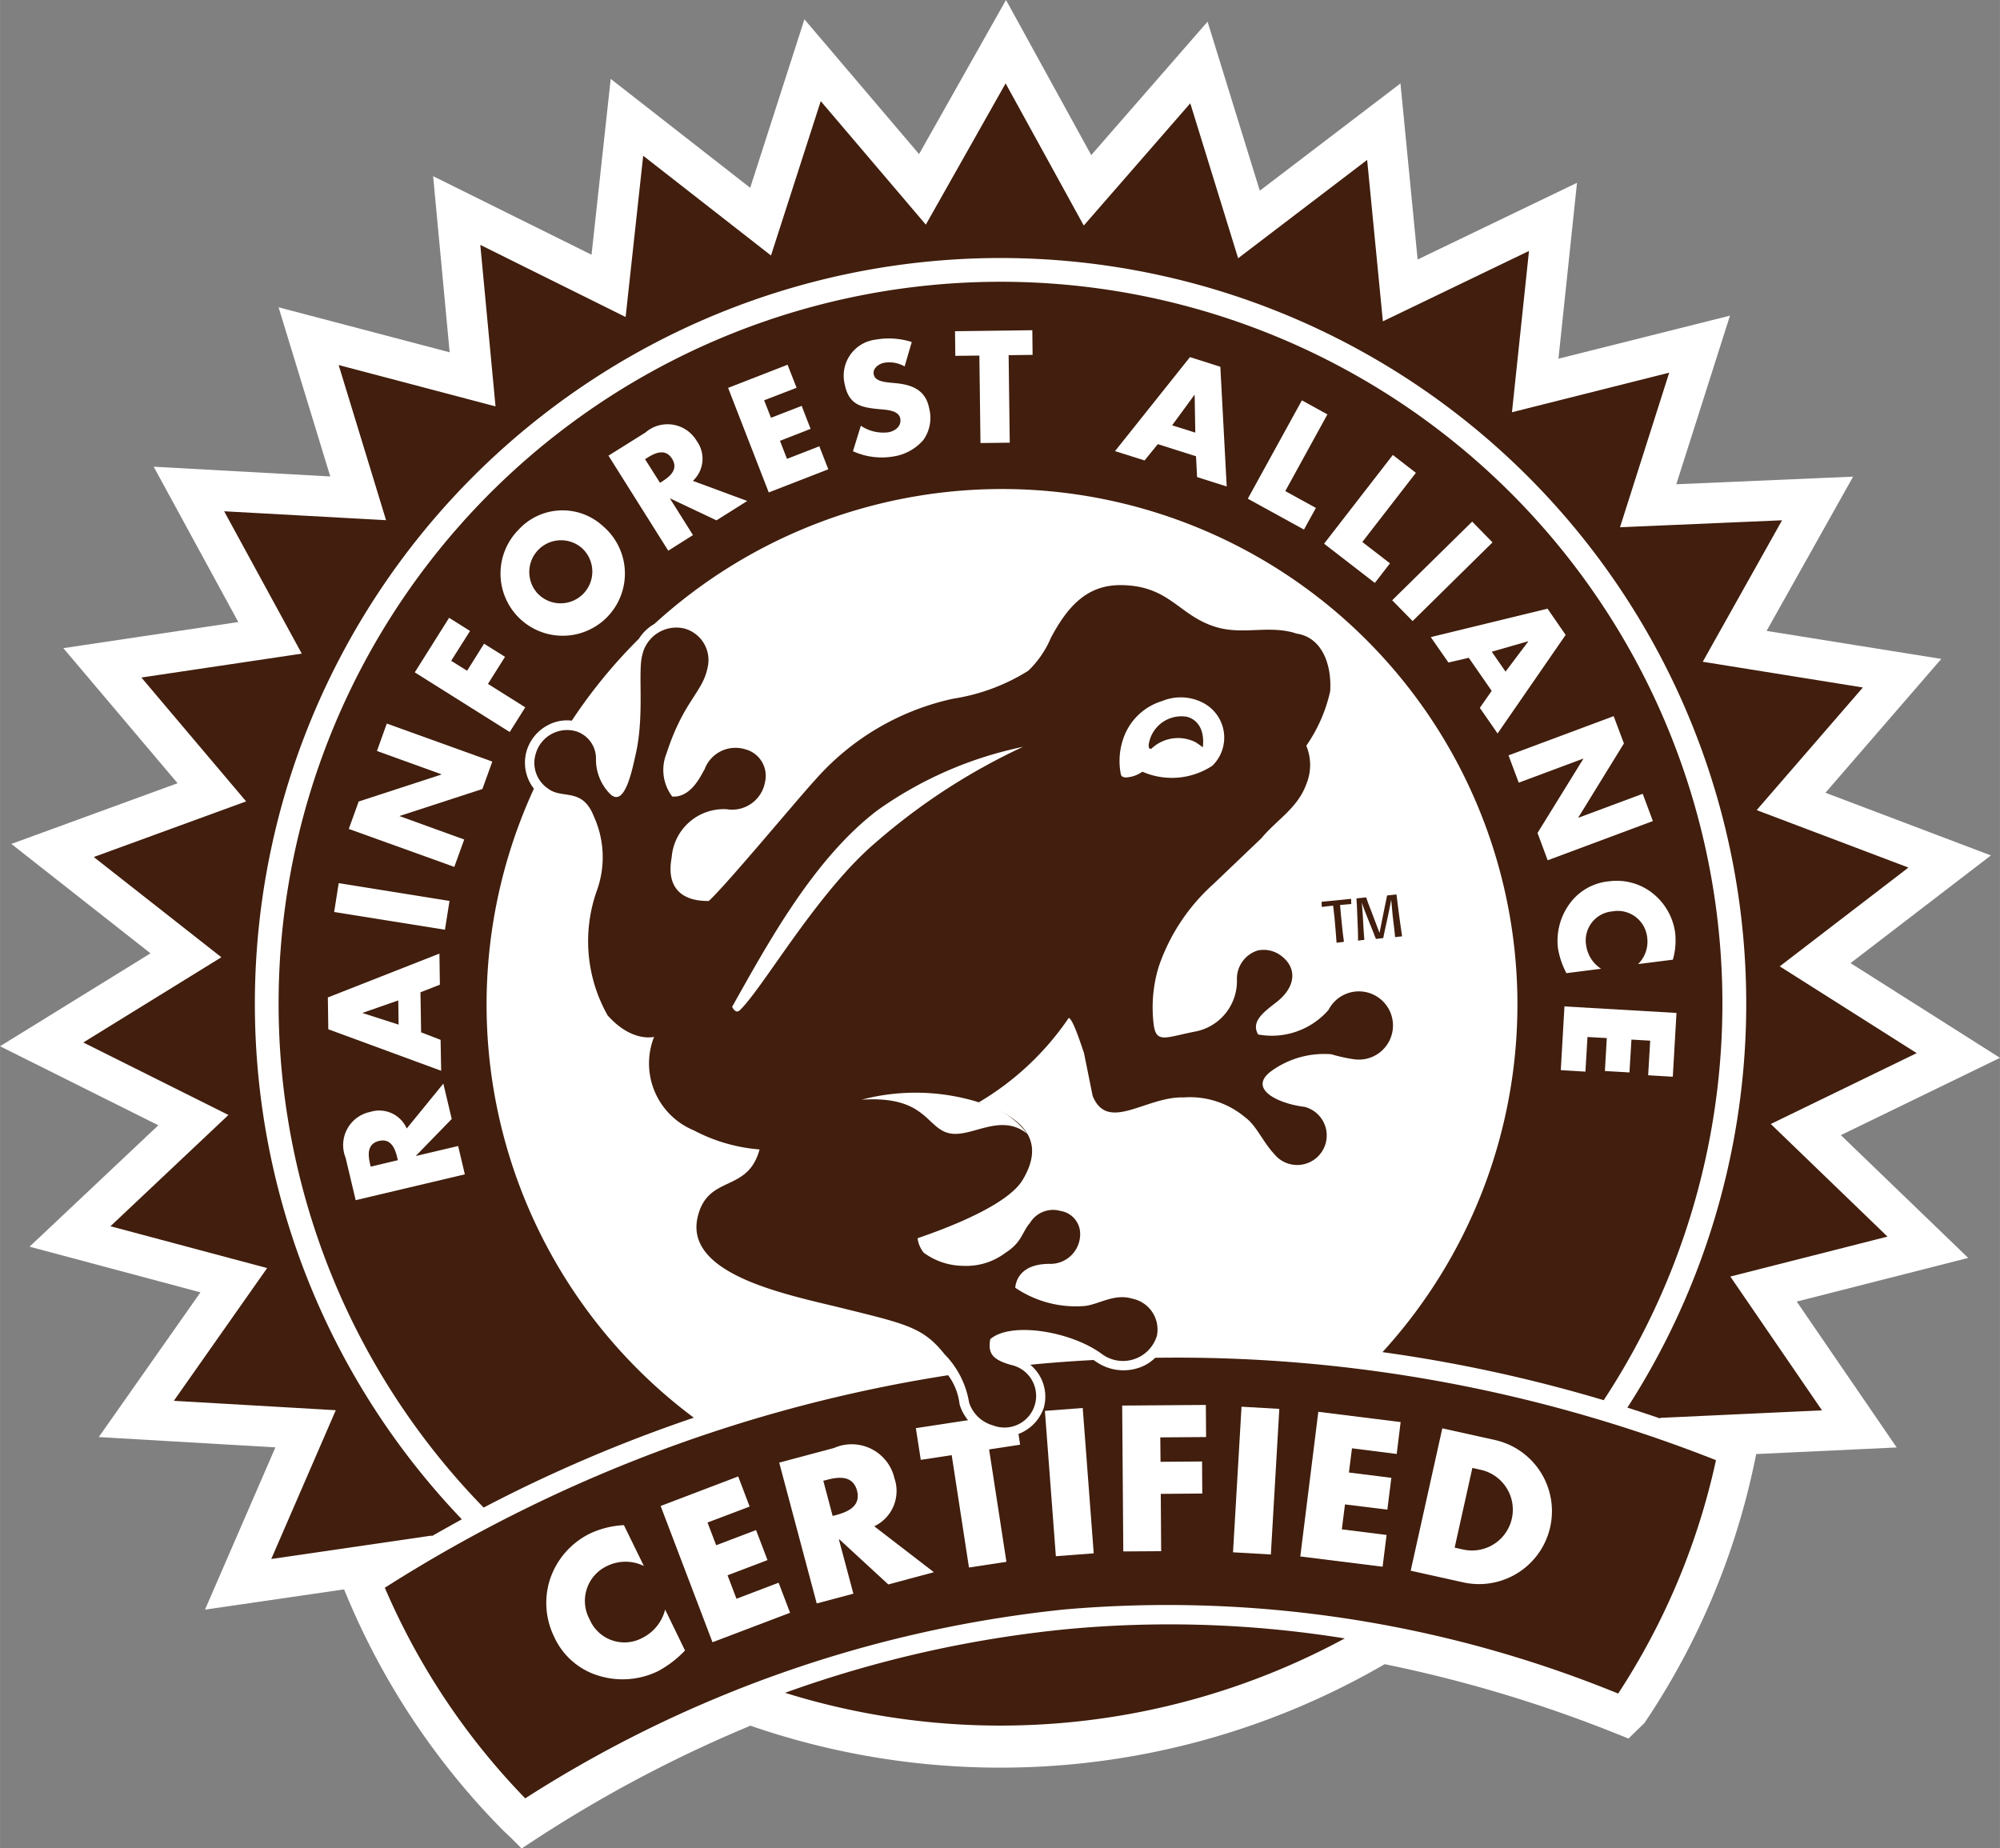 <?xml version="1.0" encoding="UTF-8"?> <svg xmlns="http://www.w3.org/2000/svg" id="Layer_1" data-name="Layer 1" width="20.349mm" height="18.804mm" viewBox="0 0 57.682 53.304"><rect x="0" y="0" width="57.682" height="53.304" fill="#808080" stroke="none"/><path d="M59.797,37.257l3.896-2.989-4.592-1.74,3.215-3.715-4.85-.777,2.402-4.283-4.908.211,1.49-4.68L51.689,20.479l.515-4.883-4.425,2.13-.476-4.888-3.905,2.978L41.948,11.123l-3.229,3.704L36.353,10.522l-2.413,4.278-3.183-3.742L29.252,15.735l-3.872-3.023-.532,4.881-4.398-2.181.459,4.889-4.749-1.249,1.435,4.696-4.902-.27L15.041,27.789l-4.856.725,3.171,3.75L8.742,33.949l3.863,3.037L8.428,39.565l4.394,2.194L9.247,45.129l4.744,1.268L11.169,50.414l4.903.286-1.955,4.505,4.292-.625c-.159.101-.681.431-.681.431l.092.221a20.694,20.694,0,0,0,4.424,6.641l.214.202a38.505,38.505,0,0,1,6.515-3.429A21.55,21.55,0,0,0,47.188,56.879a39.407,39.407,0,0,1,7.003,2.084l.174-.169a20.679,20.679,0,0,0,3.081-7.362l.048-.233s-.574-.226-.75-.293l4.334-.203-2.775-4.05,4.76-1.212-3.535-3.408,4.418-2.146Z" transform="translate(-7.345 -9.438)" style="fill: #fff;stroke: #fff;stroke-width: 1.055px"></path><path d="M56.829,51.549a42.378,42.378,0,0,0-16.166-2.95,1.223,1.223,0,0,1-.439.277A1.386,1.386,0,0,1,38.954,48.71l-.071-.047c-.559.03-1.122.07-1.686.123-.045.004-.092.011-.137.015a1.193,1.193,0,0,1,.391,1.233,1.231,1.231,0,0,1-1.545.782,1.286,1.286,0,0,1-.875-.841l-.008-.026-.005-.024a1.729,1.729,0,0,0-.328-.823A42.408,42.408,0,0,0,18.444,55.231v.002a20.09,20.09,0,0,0,4.046,6.07l.004.002a35.558,35.558,0,0,1,15.558-5.448,34.368,34.368,0,0,1,15.96,2.425h.004a20.066,20.066,0,0,0,2.818-6.72Z" transform="translate(-7.345 -9.438)" style="fill: #411e0d;fill-rule: evenodd"></path><path d="M58.675,37.309,62.387,34.46l-4.377-1.657,3.063-3.537-4.618-.742,2.287-4.08-4.674.201,1.419-4.458L50.952,21.328l.491-4.652-4.214,2.03-.454-4.656-3.721,2.836L41.674,12.417,38.602,15.943l-2.254-4.1-2.301,4.074L31.016,12.355,29.581,16.807l-3.686-2.877-.507,4.651L21.197,16.501l.439,4.658-4.524-1.193,1.367,4.475-4.67-.257L16.048,28.29l-4.626.689L14.443,32.552l-4.394,1.604,3.68,2.891L9.747,39.505l4.186,2.091-3.403,3.209,4.519,1.206L12.358,49.84l4.671.271-1.861,4.291,4.627-.675-.003.019c.29-.165.581-.327.872-.489a21.507,21.507,0,1,1,33.617-3.221c.316.102.635.206.949.314l-.008-.018,4.672-.217-2.644-3.859,4.533-1.152-3.366-3.248L62.625,39.812Z" transform="translate(-7.345 -9.438)" style="fill: #411e0d"></path><path d="M29.987,58.262a20.875,20.875,0,0,0,16.142-1.569,31.726,31.726,0,0,0-8.023-.266A33.616,33.616,0,0,0,29.987,58.262Zm4.228-40.602A20.819,20.819,0,0,0,21.293,52.919a42.362,42.362,0,0,1,6.062-2.592,14.87,14.87,0,0,1-4.612-18.141,1.219,1.219,0,0,1-.208-1.096,1.239,1.239,0,0,1,.608-.735,1.161,1.161,0,0,1,.693-.132,14.908,14.908,0,0,1,1.935-2.362,1.267,1.267,0,0,1,.447-.428A14.865,14.865,0,0,1,47.217,48.436a42.788,42.788,0,0,1,6.381,1.386A20.819,20.819,0,0,0,34.215,17.66Z" transform="translate(-7.345 -9.438)" style="fill: #411e0d;fill-rule: evenodd"></path><g><path d="M25.915,54.604a1.205,1.205,0,0,0-1.067.003,1.11,1.11,0,0,0-.496,1.54,1.089,1.089,0,0,0,1.524.528,1.252,1.252,0,0,0,.652-.814l.573,1.18a3.068,3.068,0,0,1-.782.598,2.334,2.334,0,0,1-1.689.135,2.061,2.061,0,0,1-1.305-1.132,2.219,2.219,0,0,1-.117-1.657,2.272,2.272,0,0,1,1.142-1.312,2.601,2.601,0,0,1,.989-.247Z" transform="translate(-7.345 -9.438)" style="fill: #fff"></path><path d="M27.75,53.35l.25.655,1.15-.437.33.866-1.152.438.257.677,1.216-.463.33.867-2.237.85-1.496-3.93,2.237-.852.33.869Z" transform="translate(-7.345 -9.438)" style="fill: #fff"></path><path d="M34.279,54.783l-1.315.353L31.553,53.836l-.013.004.417,1.563-1.057.281-1.082-4.061,1.58-.422a1.265,1.265,0,0,1,1.744.875,1.126,1.126,0,0,1-.583,1.383Zm-2.92-1.622.102-.027c.349-.093.716-.261.601-.704-.119-.442-.524-.403-.87-.31l-.102.026Z" transform="translate(-7.345 -9.438)" style="fill: #fff"></path><path d="M36.371,54.484l-1.08.164-.498-3.241-.892.136-.142-.915,2.868-.438.139.915-.894.137Z" transform="translate(-7.345 -9.438)" style="fill: #fff"></path><path d="M38.889,54.239l-1.092.083-.316-4.192,1.091-.083Z" transform="translate(-7.345 -9.438)" style="fill: #fff"></path><path d="M40.809,50.895l.007.704,1.198-.009.006.924-1.197.01.011,1.653-1.092.007-.032-4.207,2.413-.018.007.926Z" transform="translate(-7.345 -9.438)" style="fill: #fff"></path><path d="M43.998,54.272l-1.091-.063.245-4.199,1.09.063Z" transform="translate(-7.345 -9.438)" style="fill: #fff"></path><path d="M46.338,51.21l-.089.698,1.224.153-.115.918-1.222-.151-.091.719,1.291.162-.115.916-2.374-.296.52-4.172,2.374.296-.113.92Z" transform="translate(-7.345 -9.438)" style="fill: #fff"></path><path d="M48.943,50.634l1.516.336a2.103,2.103,0,1,1-.914,4.106l-1.514-.336Zm.356,3.44.24.054a1.177,1.177,0,1,0,.521-2.296l-.25-.057Z" transform="translate(-7.345 -9.438)" style="fill: #fff"></path></g><g><path d="M46.309,35.512c-.143.011-.165.014-.315.028.014.17.018.198.031.352.041.427.064.596.08.698l-.009.014c-.098.01-.102.01-.196.023l-.008-.01c-.016-.241-.037-.48-.059-.72-.018-.175-.031-.263-.039-.338-.148.015-.166.016-.318.037l-.01-.011c-.003-.059-.003-.067-.005-.126l.007-.013c.123-.012.319-.03.441-.043.133-.013.265-.027.396-.041l.009.011c0,.06,0,.078.004.128Z" transform="translate(-7.345 -9.438)" style="fill: #411e0d"></path><path d="M47.623,35.246c.048.397.1.79.158,1.185l-.006.014c-.085.008-.096.01-.186.022L47.58,36.456c-.018-.195-.026-.254-.049-.442l-.021-.182c-.011-.12-.035-.382-.041-.447-.019.102-.035.193-.087.44l-.055.256c-.043.195-.059.264-.085.4l-.008.014c-.094.009-.102.01-.201.023l-.008-.009c-.012-.029-.025-.058-.035-.085-.018-.053-.117-.3-.141-.354l-.092-.233c-.092-.236-.1-.264-.135-.371.013.172.016.21.028.379l.017.309c.012.201.016.245.027.379l-.008.014a1.394,1.394,0,0,0-.162.021l-.012-.011v-.108c-.002-.202-.015-.408-.021-.612-.013-.307-.011-.326-.025-.474l.008-.014c.127-.013.157-.016.264-.03l.013.011c.044.134.081.23.126.342l.255.673.147-.734c.048-.229.051-.237.068-.334l.008-.013c.124-.012.139-.015.257-.028Z" transform="translate(-7.345 -9.438)" style="fill: #411e0d"></path></g><g><path d="M20.131,40.691l.242,1.02L19.344,42.769l.003.008,1.211-.286.193.817-3.148.745-.291-1.224a.976.976,0,0,1,.713-1.322.866.866,0,0,1,1.05.479Zm-1.311,2.209-.02-.078c-.062-.268-.183-.556-.526-.477-.341.084-.319.394-.257.662l.018.079Z" transform="translate(-7.345 -9.438)" style="fill: #fff"></path><path d="M19.49,39.213l.562.216.016.892-3.255-1.197-.013-.918,3.218-1.265.013.897-.56.219Zm-1.684-.564v.009l1.035.332L18.831,38.292Z" transform="translate(-7.345 -9.438)" style="fill: #fff"></path><path d="M20.309,35.423l-.132.83-3.195-.511.131-.832Z" transform="translate(-7.345 -9.438)" style="fill: #fff"></path><path d="M17.404,33.346l.285-.791,2.383-.777.002-.009-1.858-.671L18.5,30.307l3.043,1.096-.285.791-2.388.778-.002.004,1.865.675-.286.79Z" transform="translate(-7.345 -9.438)" style="fill: #fff"></path><path d="M20.357,28.497l.459.287.489-.78.605.378-.492.781,1.076.676-.449.712-2.738-1.721.99-1.573.604.379Z" transform="translate(-7.345 -9.438)" style="fill: #fff"></path><path d="M24.734,24.612a1.794,1.794,0,1,1-2.441.112A1.721,1.721,0,0,1,24.734,24.612Zm-1.892,1.934a.915.915,0,1,0,1.28-1.305.916.916,0,0,0-1.28,1.305Z" transform="translate(-7.345 -9.438)" style="fill: #fff"></path><path d="M28.896,23.887l-.888.559-1.333-.631-.006.004.662,1.052-.713.45-1.724-2.741,1.065-.667a.975.975,0,0,1,1.48.243.87.87,0,0,1-.111,1.151Zm-2.516-.524.068-.043c.233-.147.466-.354.279-.652-.188-.297-.477-.177-.707-.03l-.072.043Z" transform="translate(-7.345 -9.438)" style="fill: #fff"></path><path d="M29.383,20.983l.198.504.885-.343.257.663-.883.345.202.52.933-.363.259.664-1.718.668L28.344,20.625l1.715-.668.26.665Z" transform="translate(-7.345 -9.438)" style="fill: #fff"></path><path d="M33.435,20.007a.881.881,0,0,0-.589-.106c-.152.028-.337.158-.302.334.034.186.272.214.424.234l.224.022c.468.046.851.203.95.718a1.099,1.099,0,0,1-.166.918,1.42,1.42,0,0,1-.843.473,2.007,2.007,0,0,1-1.188-.148l.227-.735a1.165,1.165,0,0,0,.796.189c.195-.037.383-.174.341-.4-.048-.232-.385-.247-.571-.264-.549-.049-.914-.115-1.033-.733a1.046,1.046,0,0,1,.892-1.275,2.165,2.165,0,0,1,1.044.069Z" transform="translate(-7.345 -9.438)" style="fill: #fff"></path><path d="M36.467,22.206l-.844.01-.032-2.522-.694.007-.008-.711,2.229-.028.008.711-.691.009Z" transform="translate(-7.345 -9.438)" style="fill: #fff"></path><path d="M40.737,22.248l-.381.47-.853-.269,2.162-2.711.876.278.184,3.453-.855-.271-.03-.6Zm1.063-1.418-.007-.002-.642.877.668.211Z" transform="translate(-7.345 -9.438)" style="fill: #fff"></path><path d="M44.414,23.602l.883.486-.344.624-1.62-.89,1.56-2.837.736.405Z" transform="translate(-7.345 -9.438)" style="fill: #fff"></path><path d="M46.636,25.07l.798.616-.437.565-1.464-1.132,1.983-2.559.665.515Z" transform="translate(-7.345 -9.438)" style="fill: #fff"></path><path d="M48.086,27.351l-.589-.6,2.307-2.269.587.599Z" transform="translate(-7.345 -9.438)" style="fill: #fff"></path><path d="M49.706,28.41l-.587.136-.509-.733,3.368-.82L52.5,27.75l-1.963,2.843-.512-.739.342-.49Zm1.714-.469-.005-.007-1.046.301.398.574Z" transform="translate(-7.345 -9.438)" style="fill: #fff"></path><path d="M53.885,30.093l.296.787-1.315,2.136.002.007,1.855-.691.293.787L51.982,34.25l-.293-.788,1.319-2.135-.002-.009-1.859.694-.294-.788Z" transform="translate(-7.345 -9.438)" style="fill: #fff"></path><path d="M54.59,37.244a.914.914,0,0,0,.261-.778.854.854,0,0,0-1.001-.742.839.839,0,0,0-.758.98.961.961,0,0,0,.43.675l-1,.127a2.372,2.372,0,0,1-.243-.716,1.812,1.812,0,0,1,.321-1.266,1.582,1.582,0,0,1,1.147-.667,1.672,1.672,0,0,1,1.234.322,1.758,1.758,0,0,1,.677,1.155,2.018,2.018,0,0,1-.065.783Z" transform="translate(-7.345 -9.438)" style="fill: #fff"></path><path d="M54.939,39.453l-.541-.032-.057.948-.709-.041.055-.95-.557-.031-.059.999-.711-.043.106-1.838,3.231.188-.106,1.84-.711-.042Z" transform="translate(-7.345 -9.438)" style="fill: #fff"></path></g><path d="M45.74,39.844a4.558,4.558,0,0,0,.663.146.984.984,0,1,0-.743-1.423,2.168,2.168,0,0,1-2.029.707c-.217-.379.168-.65.533-.935.541-.423.613-.969.133-1.333a.829.829,0,0,0-.679-.154.854.854,0,0,0-.599.823,1.483,1.483,0,0,1-1.23,1.52c-.826.166-1.091.335-1.167-.183a4.021,4.021,0,0,1,.142-1.694,5.637,5.637,0,0,1,1.571-2.377l1.395-1.332c.444-.535,1.047-.863,1.299-1.576a1.444,1.444,0,0,0-.009-1.087,4.427,4.427,0,0,0,.689-1.572c.048-.75-.224-1.546-.959-1.66-.039-.009-.115-.035-.115-.035-.748-.196-1.427.061-2.173-.143-1.113-.312-1.358-1.206-2.775-1.222-1.012-.015-1.568.648-2.033,1.519A2.853,2.853,0,0,1,37,28.785a5.715,5.715,0,0,1-2.162.804,7.377,7.377,0,0,0-3.985,2.346c-.458.492-2.535,3.001-3.065,3.488-.69.015-1.248-.305-1.072-1.251a1.507,1.507,0,0,1,1.581-1.395.966.966,0,0,0,1.115-.799.789.789,0,0,0-.585-.932.949.949,0,0,0-1.165.591c-.064.075-.352.814-.929.775a1.268,1.268,0,0,1-.168-1.235c.496-1.528,1.04-1.76,1.186-2.478a.942.942,0,0,0-.683-1.137,1.007,1.007,0,0,0-1.2.772c-.133.478.072,1.729-.192,2.87-.1.44-.324,1.601-.769,1.098a1.411,1.411,0,0,1-.374-.959.824.824,0,0,0-.557-.808.94.94,0,0,0-1.177.633.892.892,0,0,0,.363,1.022c.398.303.979-.05,1.309.792a2.838,2.838,0,0,1,.088,2.143,4.347,4.347,0,0,0,.31,3.598c.702.792,1.34.62,1.34.62a2.088,2.088,0,0,0,1.147,2.697,4.867,4.867,0,0,0,1.895.55c-.339,1.26-1.472.716-1.777,1.917-.436,1.69,2.567,2.268,4.133,2.653,1.881.466,2.361.56,2.975,1.331a2.592,2.592,0,0,1,.713,1.4,1.01,1.01,0,0,0,.689.658.913.913,0,1,0,.511-1.746c-.564-.163-.652-.356-.591-.74.593-.517,2.332-.228,3.215.423a1.022,1.022,0,0,0,1.592-.522.906.906,0,0,0-.707-1.069c-.527-.161-.965.17-1.387.211a3.112,3.112,0,0,1-1.992-.528c.01-.062.042-.684.98-.688a.858.858,0,0,0,.893-.87.669.669,0,0,0-.561-.655.779.779,0,0,0-.888.347c-.226.253-.223.553-.708.861a1.875,1.875,0,0,1-1.216.374,1.946,1.946,0,0,1-1.139-.379.828.828,0,0,1-.177-.414c-.112.019,2.47-.766,3.026-1.678.742-1.225-.123-1.861-1.258-2.246a8.128,8.128,0,0,0,2.592-2.434c.127.043.353.768.439,1.01l.25,1.239c.434,1.069,1.54.011,2.62.045a2.478,2.478,0,0,1,1.785.579c.317.231.502.698.826,1.046a.852.852,0,1,0,.883-1.353c-.754-.09-1.64-.511-.98-1.018A2.6,2.6,0,0,1,45.74,39.844Zm-3.432-8.319a2.123,2.123,0,0,1-2.016.17.889.889,0,0,1-.476.166c-.115-.008-.135-.044-.149-.111a1.98,1.98,0,0,1,.107-1.095,1.703,1.703,0,0,1,1.09-.998,1.399,1.399,0,0,1,1.166.045A1.131,1.131,0,0,1,42.309,31.525Z" transform="translate(-7.345 -9.438)" style="fill: #411e0d;fill-rule: evenodd"></path><path d="M42.035,30.993a2.409,2.409,0,0,0-.207-.147,1.116,1.116,0,0,0-1.272.183c-.08.034-.087-.065-.08-.119a.953.953,0,0,1,1.103-.799C41.943,30.212,42.088,30.562,42.035,30.993Z" transform="translate(-7.345 -9.438)" style="fill: #411e0d;fill-rule: evenodd"></path><path d="M28.683,38.574c-.13.124-.222-.1-.222-.1,1.026-1.822,2.342-4.256,4.186-5.662a11.126,11.126,0,0,1,4.203-1.834,17.994,17.994,0,0,0-4.238,2.75C30.925,35.154,29.355,37.927,28.683,38.574Z" transform="translate(-7.345 -9.438)" style="fill: #fff;fill-rule: evenodd"></path><path d="M34.699,42.117c.645.166,1.487-.611,2.276.023a2.505,2.505,0,0,0-1.397-.909,6.127,6.127,0,0,0-3.384-.076C34.036,41.034,34.051,41.951,34.699,42.117Z" transform="translate(-7.345 -9.438)" style="fill: #fff"></path></svg> 